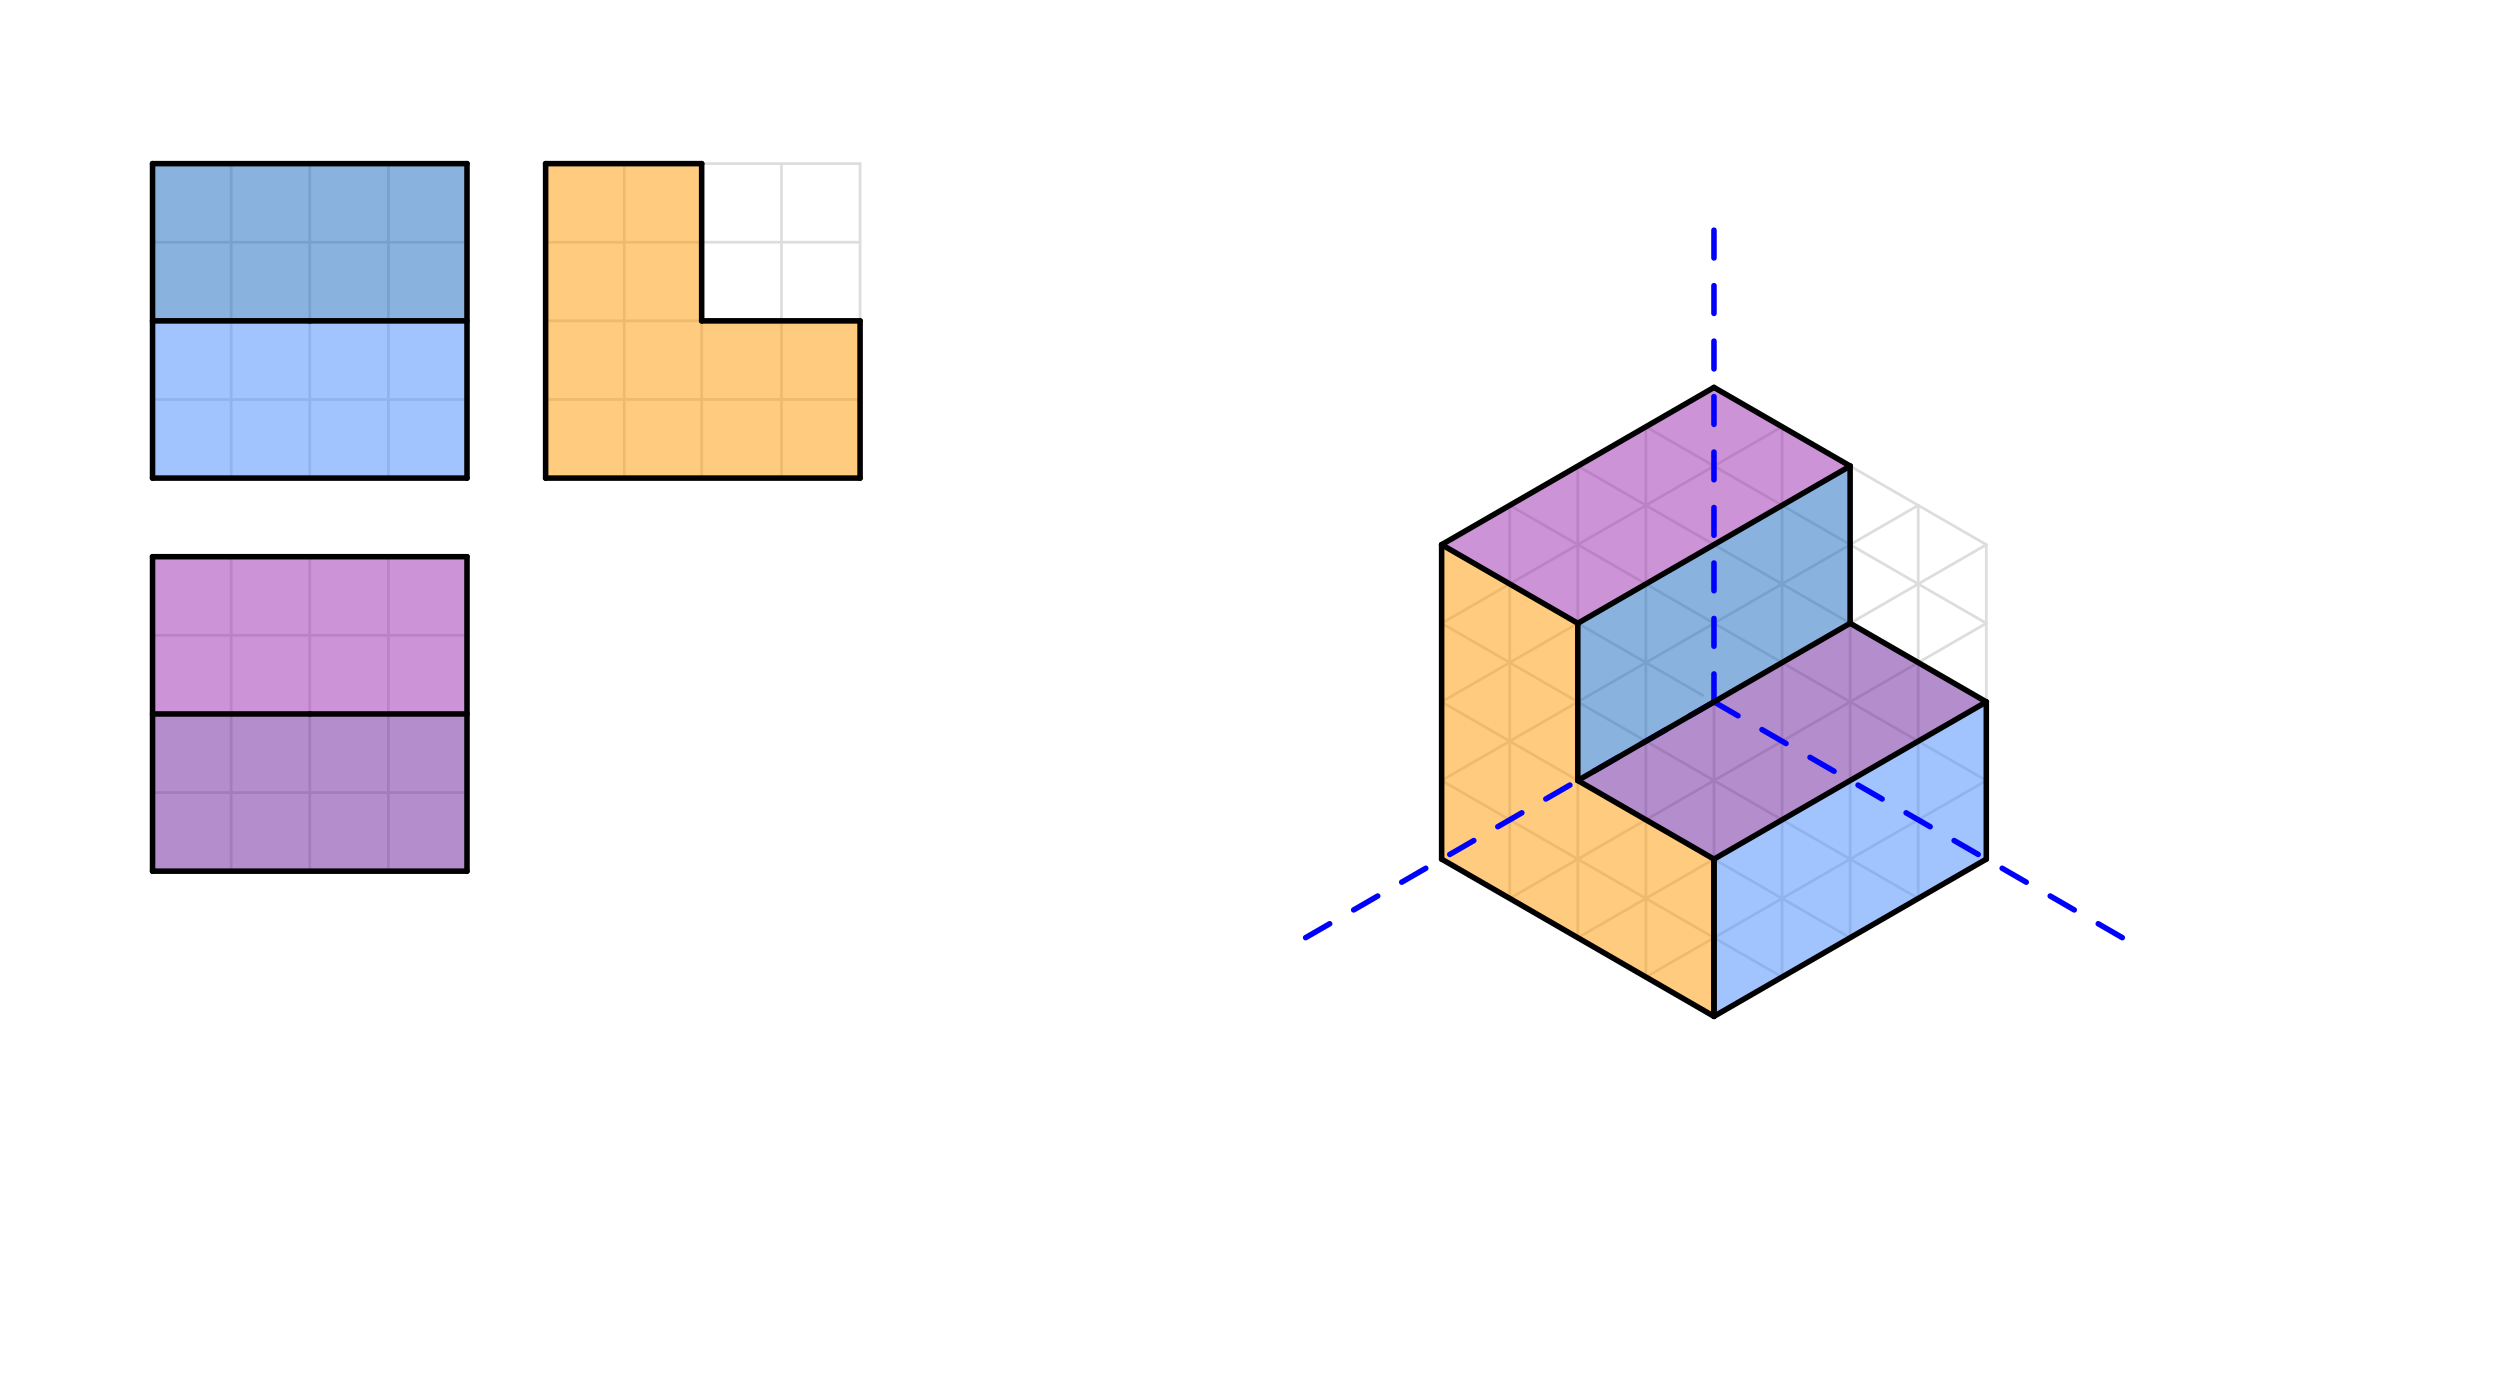 <svg xmlns="http://www.w3.org/2000/svg" class="svg--1it" height="100%" preserveAspectRatio="xMidYMid meet" viewBox="0 0 901.417 498.898" width="100%"><defs><marker id="marker-arrow" markerHeight="16" markerUnits="userSpaceOnUse" markerWidth="24" orient="auto-start-reverse" refX="24" refY="4" viewBox="0 0 24 8"><path d="M 0 0 L 24 4 L 0 8 z" stroke="inherit"></path></marker></defs><g class="aux-layer--1FB"><g class="element--2qn"><line stroke="#dddddd" stroke-dasharray="none" stroke-linecap="round" stroke-width="1" x1="111.693" x2="111.693" y1="59" y2="172.386"></line></g><g class="element--2qn"><line stroke="#dddddd" stroke-dasharray="none" stroke-linecap="round" stroke-width="1" x1="111.693" x2="111.693" y1="200.732" y2="314.118"></line></g><g class="element--2qn"><line stroke="#dddddd" stroke-dasharray="none" stroke-linecap="round" stroke-width="1" x1="196.732" x2="253" y1="115.693" y2="115.693"></line></g><g class="element--2qn"><line stroke="#dddddd" stroke-dasharray="none" stroke-linecap="round" stroke-width="1" x1="140.039" x2="140.039" y1="59" y2="172.386"></line></g><g class="element--2qn"><line stroke="#dddddd" stroke-dasharray="none" stroke-linecap="round" stroke-width="1" x1="55.517" x2="168.903" y1="144.044" y2="144.044"></line></g><g class="element--2qn"><line stroke="#dddddd" stroke-dasharray="none" stroke-linecap="round" stroke-width="1" x1="168.386" x2="55" y1="87.346" y2="87.346"></line></g><g class="element--2qn"><line stroke="#dddddd" stroke-dasharray="none" stroke-linecap="round" stroke-width="1" x1="83.346" x2="83.346" y1="172.386" y2="59"></line></g><g class="element--2qn"><line stroke="#dddddd" stroke-dasharray="none" stroke-linecap="round" stroke-width="1" x1="225.079" x2="225.079" y1="59" y2="172.386"></line></g><g class="element--2qn"><line stroke="#dddddd" stroke-dasharray="none" stroke-linecap="round" stroke-width="1" x1="310.118" x2="196.732" y1="144.039" y2="144.039"></line></g><g class="element--2qn"><line stroke="#dddddd" stroke-dasharray="none" stroke-linecap="round" stroke-width="1" x1="253" x2="253" y1="115.693" y2="172.386"></line></g><g class="element--2qn"><line stroke="#dddddd" stroke-dasharray="none" stroke-linecap="round" stroke-width="1" x1="196.732" x2="253.425" y1="87.346" y2="87.346"></line></g><g class="element--2qn"><line stroke="#dddddd" stroke-dasharray="none" stroke-linecap="round" stroke-width="1" x1="281.772" x2="281.772" y1="172.386" y2="115.693"></line></g><g class="element--2qn"><line stroke="#dddddd" stroke-dasharray="none" stroke-linecap="round" stroke-width="1" x1="83.346" x2="83.346" y1="200.732" y2="314.118"></line></g><g class="element--2qn"><line stroke="#dddddd" stroke-dasharray="none" stroke-linecap="round" stroke-width="1" x1="140.039" x2="140.039" y1="314.118" y2="200.732"></line></g><g class="element--2qn"><line stroke="#dddddd" stroke-dasharray="none" stroke-linecap="round" stroke-width="1" x1="55" x2="55" y1="314.118" y2="285.772"></line></g><g class="element--2qn"><line stroke="#dddddd" stroke-dasharray="none" stroke-linecap="round" stroke-width="1" x1="55" x2="168.386" y1="285.772" y2="285.778"></line></g><g class="element--2qn"><line stroke="#dddddd" stroke-dasharray="none" stroke-linecap="round" stroke-width="1" x1="55.51" x2="168.896" y1="229.074" y2="229.074"></line></g><g class="element--2qn"><line stroke="#dddddd" stroke-dasharray="none" stroke-linecap="round" stroke-width="1" x1="716.195" x2="716.195" y1="309.772" y2="196.386"></line></g><g class="element--2qn"><line stroke="#dddddd" stroke-dasharray="none" stroke-linecap="round" stroke-width="1" x1="716.195" x2="618" y1="196.386" y2="139.693"></line></g><g class="element--2qn"><line stroke="#dddddd" stroke-dasharray="none" stroke-linecap="round" stroke-width="1" x1="519.805" x2="519.805" y1="309.772" y2="196.386"></line></g><g class="element--2qn"><line stroke="#dddddd" stroke-dasharray="none" stroke-linecap="round" stroke-width="1" x1="519.805" x2="618" y1="196.386" y2="139.693"></line></g><g class="element--2qn"><line stroke="#dddddd" stroke-dasharray="none" stroke-linecap="round" stroke-width="1" x1="519.805" x2="618" y1="309.772" y2="366.465"></line></g><g class="element--2qn"><line stroke="#dddddd" stroke-dasharray="none" stroke-linecap="round" stroke-width="1" x1="618" x2="716.195" y1="366.465" y2="309.772"></line></g><g class="element--2qn"><line stroke="#dddddd" stroke-dasharray="none" stroke-linecap="round" stroke-width="1" x1="618" x2="716.195" y1="253.079" y2="196.386"></line></g><g class="element--2qn"><line stroke="#dddddd" stroke-dasharray="none" stroke-linecap="round" stroke-width="1" x1="613.956" x2="519.805" y1="250.744" y2="196.386"></line></g><g class="element--2qn"><line stroke="#dddddd" stroke-dasharray="none" stroke-linecap="round" stroke-width="1" x1="618" x2="618" y1="363.5" y2="253.079"></line></g><g class="element--2qn"><line stroke="#dddddd" stroke-dasharray="none" stroke-linecap="round" stroke-width="1" x1="519.805" x2="642.549" y1="281.425" y2="352.291"></line></g><g class="element--2qn"><line stroke="#dddddd" stroke-dasharray="none" stroke-linecap="round" stroke-width="1" x1="667.098" x2="519.805" y1="338.118" y2="253.079"></line></g><g class="element--2qn"><line stroke="#dddddd" stroke-dasharray="none" stroke-linecap="round" stroke-width="1" x1="691.646" x2="519.805" y1="323.945" y2="224.732"></line></g><g class="element--2qn"><line stroke="#dddddd" stroke-dasharray="none" stroke-linecap="round" stroke-width="1" x1="544.354" x2="716.195" y1="182.213" y2="281.425"></line></g><g class="element--2qn"><line stroke="#dddddd" stroke-dasharray="none" stroke-linecap="round" stroke-width="1" x1="716.195" x2="568.902" y1="253.079" y2="168.039"></line></g><g class="element--2qn"><line stroke="#dddddd" stroke-dasharray="none" stroke-linecap="round" stroke-width="1" x1="593.451" x2="716.195" y1="153.866" y2="224.732"></line></g><g class="element--2qn"><line stroke="#dddddd" stroke-dasharray="none" stroke-linecap="round" stroke-width="1" x1="716.195" x2="544.354" y1="224.732" y2="323.945"></line></g><g class="element--2qn"><line stroke="#dddddd" stroke-dasharray="none" stroke-linecap="round" stroke-width="1" x1="568.902" x2="716.195" y1="338.118" y2="253.079"></line></g><g class="element--2qn"><line stroke="#dddddd" stroke-dasharray="none" stroke-linecap="round" stroke-width="1" x1="716.195" x2="593.451" y1="281.425" y2="352.291"></line></g><g class="element--2qn"><line stroke="#dddddd" stroke-dasharray="none" stroke-linecap="round" stroke-width="1" x1="519.805" x2="691.646" y1="281.425" y2="182.213"></line></g><g class="element--2qn"><line stroke="#dddddd" stroke-dasharray="none" stroke-linecap="round" stroke-width="1" x1="667.097" x2="519.805" y1="168.039" y2="253.079"></line></g><g class="element--2qn"><line stroke="#dddddd" stroke-dasharray="none" stroke-linecap="round" stroke-width="1" x1="519.805" x2="642.549" y1="224.732" y2="153.866"></line></g><g class="element--2qn"><line stroke="#dddddd" stroke-dasharray="none" stroke-linecap="round" stroke-width="1" x1="544.354" x2="544.354" y1="182.213" y2="323.945"></line></g><g class="element--2qn"><line stroke="#dddddd" stroke-dasharray="none" stroke-linecap="round" stroke-width="1" x1="568.902" x2="568.902" y1="338.118" y2="168.039"></line></g><g class="element--2qn"><line stroke="#dddddd" stroke-dasharray="none" stroke-linecap="round" stroke-width="1" x1="593.451" x2="593.451" y1="153.866" y2="352.291"></line></g><g class="element--2qn"><line stroke="#dddddd" stroke-dasharray="none" stroke-linecap="round" stroke-width="1" x1="642.549" x2="642.549" y1="352.291" y2="153.866"></line></g><g class="element--2qn"><line stroke="#dddddd" stroke-dasharray="none" stroke-linecap="round" stroke-width="1" x1="667.097" x2="667.098" y1="168.039" y2="338.118"></line></g><g class="element--2qn"><line stroke="#dddddd" stroke-dasharray="none" stroke-linecap="round" stroke-width="1" x1="691.646" x2="691.646" y1="323.945" y2="182.213"></line></g><g class="element--2qn"><line stroke="#dddddd" stroke-dasharray="none" stroke-linecap="round" stroke-width="1" x1="55" x2="55" y1="87.346" y2="172.386"></line></g><g class="element--2qn"><line stroke="#dddddd" stroke-dasharray="none" stroke-linecap="round" stroke-width="1" x1="55" x2="55" y1="87.346" y2="59"></line></g><g class="element--2qn"><line stroke="#dddddd" stroke-dasharray="none" stroke-linecap="round" stroke-width="1" x1="55" x2="168.386" y1="59" y2="59"></line></g><g class="element--2qn"><line stroke="#dddddd" stroke-dasharray="none" stroke-linecap="round" stroke-width="1" x1="168.386" x2="168.386" y1="59" y2="172.386"></line></g><g class="element--2qn"><line stroke="#dddddd" stroke-dasharray="none" stroke-linecap="round" stroke-width="1" x1="168.386" x2="55" y1="115.693" y2="115.693"></line></g><g class="element--2qn"><line stroke="#dddddd" stroke-dasharray="none" stroke-linecap="round" stroke-width="1" x1="55" x2="168.386" y1="172.386" y2="172.386"></line></g><g class="element--2qn"><line stroke="#dddddd" stroke-dasharray="none" stroke-linecap="round" stroke-width="1" x1="253" x2="309.693" y1="115.693" y2="115.693"></line></g><g class="element--2qn"><line stroke="#dddddd" stroke-dasharray="none" stroke-linecap="round" stroke-width="1" x1="253" x2="253" y1="115.693" y2="59"></line></g><g class="element--2qn"><line stroke="#dddddd" stroke-dasharray="none" stroke-linecap="round" stroke-width="1" x1="225.079" x2="196.732" y1="59" y2="59"></line></g><g class="element--2qn"><line stroke="#dddddd" stroke-dasharray="none" stroke-linecap="round" stroke-width="1" x1="196.732" x2="196.732" y1="59" y2="172.386"></line></g><g class="element--2qn"><line stroke="#dddddd" stroke-dasharray="none" stroke-linecap="round" stroke-width="1" x1="196.732" x2="310.118" y1="172.386" y2="172.386"></line></g><g class="element--2qn"><line stroke="#dddddd" stroke-dasharray="none" stroke-linecap="round" stroke-width="1" x1="310.118" x2="310.118" y1="172.386" y2="59"></line></g><g class="element--2qn"><line stroke="#dddddd" stroke-dasharray="none" stroke-linecap="round" stroke-width="1" x1="305.023" x2="225.079" y1="59" y2="59"></line></g><g class="element--2qn"><line stroke="#dddddd" stroke-dasharray="none" stroke-linecap="round" stroke-width="1" x1="253" x2="309.693" y1="87.346" y2="87.346"></line></g><g class="element--2qn"><line stroke="#dddddd" stroke-dasharray="none" stroke-linecap="round" stroke-width="1" x1="281.772" x2="281.772" y1="115.693" y2="59"></line></g><g class="element--2qn"><line stroke="#dddddd" stroke-dasharray="none" stroke-linecap="round" stroke-width="1" x1="55" x2="55" y1="285.772" y2="200.732"></line></g><g class="element--2qn"><line stroke="#dddddd" stroke-dasharray="none" stroke-linecap="round" stroke-width="1" x1="55" x2="168.386" y1="200.732" y2="200.732"></line></g><g class="element--2qn"><line stroke="#dddddd" stroke-dasharray="none" stroke-linecap="round" stroke-width="1" x1="168.386" x2="168.386" y1="200.732" y2="314.118"></line></g><g class="element--2qn"><line stroke="#dddddd" stroke-dasharray="none" stroke-linecap="round" stroke-width="1" x1="168.386" x2="55" y1="314.118" y2="314.118"></line></g><g class="element--2qn"><line stroke="#dddddd" stroke-dasharray="none" stroke-linecap="round" stroke-width="1" x1="168.386" x2="55" y1="257.425" y2="257.425"></line></g><g class="element--2qn"><line stroke="#dddddd" stroke-dasharray="none" stroke-linecap="round" stroke-width="1" x1="310.118" x2="305.023" y1="59" y2="59"></line></g></g><g class="main-layer--3Vd"><g class="element--2qn"><g fill="#448aff" opacity="0.5"><path d="M 55 115.693 L 168.386 115.693 L 168.386 172.386 L 55 172.386 L 55 115.693 Z" stroke="none"></path></g></g><g class="element--2qn"><g fill="#448aff" opacity="0.5"><path d="M 618 309.772 L 716.195 253.079 L 716.195 309.772 L 618 366.465 L 618 309.772 Z" stroke="none"></path></g></g><g class="element--2qn"><g fill="#FF9800" opacity="0.5"><path d="M 196.732 59 L 253 59 L 253 115.693 L 310.118 115.693 L 310.118 172.386 L 196.732 172.386 L 196.732 59 Z" stroke="none"></path></g></g><g class="element--2qn"><g fill="#FF9800" opacity="0.5"><path d="M 519.805 196.386 L 568.902 224.732 L 568.902 281.425 L 618 309.772 L 618 366.465 L 519.805 309.772 L 519.805 196.386 Z" stroke="none"></path></g></g><g class="element--2qn"><g fill="#9C27B0" opacity="0.5"><path d="M 55 200.732 L 168.386 200.732 L 168.386 257.425 L 55 257.425 L 55 200.732 Z" stroke="none"></path></g></g><g class="element--2qn"><g fill="#9C27B0" opacity="0.5"><path d="M 519.805 196.386 L 618 139.693 L 667.097 168.039 L 568.902 224.732 L 519.805 196.386 Z" stroke="none"></path></g></g><g class="element--2qn"><g fill="#1565C0" opacity="0.5"><path d="M 55 115.693 L 55 59 L 168.386 59 L 168.386 115.693 L 55 115.693 Z" stroke="none"></path></g></g><g class="element--2qn"><g fill="#1565C0" opacity="0.5"><path d="M 568.902 281.425 L 667.097 224.732 L 667.097 168.039 L 568.902 224.732 L 568.902 281.425 Z" stroke="none"></path></g></g><g class="element--2qn"><g fill="#6A1B9A" opacity="0.5"><path d="M 66.203 257.425 L 168.386 257.425 L 168.386 314.118 L 55 314.118 L 55 257.425 L 66.203 257.425 Z" stroke="none"></path></g></g><g class="element--2qn"><g fill="#6A1B9A" opacity="0.5"><path d="M 568.902 281.425 L 667.097 224.732 L 716.195 253.079 L 618 309.772 L 568.902 281.425 Z" stroke="none"></path></g></g><g class="element--2qn"><line stroke="#0000ff" stroke-dasharray="10" stroke-linecap="round" stroke-width="2" x1="618" x2="618" y1="83" y2="253.079"></line></g><g class="element--2qn"><line stroke="#0000ff" stroke-dasharray="10" stroke-linecap="round" stroke-width="2" x1="618" x2="765.293" y1="253.079" y2="338.118"></line></g><g class="element--2qn"><line stroke="#0000ff" stroke-dasharray="10" stroke-linecap="round" stroke-width="2" x1="618" x2="470.707" y1="253.079" y2="338.118"></line></g><g class="element--2qn"><line stroke="#000000" stroke-dasharray="none" stroke-linecap="round" stroke-width="2" x1="55" x2="168.386" y1="59" y2="59"></line></g><g class="element--2qn"><line stroke="#000000" stroke-dasharray="none" stroke-linecap="round" stroke-width="2" x1="168.386" x2="168.386" y1="59" y2="172.386"></line></g><g class="element--2qn"><line stroke="#000000" stroke-dasharray="none" stroke-linecap="round" stroke-width="2" x1="168.386" x2="55" y1="172.386" y2="172.386"></line></g><g class="element--2qn"><line stroke="#000000" stroke-dasharray="none" stroke-linecap="round" stroke-width="2" x1="55" x2="55" y1="172.386" y2="59"></line></g><g class="element--2qn"><line stroke="#000000" stroke-dasharray="none" stroke-linecap="round" stroke-width="2" x1="55" x2="111.693" y1="115.693" y2="115.693"></line></g><g class="element--2qn"><line stroke="#000000" stroke-dasharray="none" stroke-linecap="round" stroke-width="2" x1="310.118" x2="196.732" y1="172.386" y2="172.386"></line></g><g class="element--2qn"><line stroke="#000000" stroke-dasharray="none" stroke-linecap="round" stroke-width="2" x1="196.732" x2="196.732" y1="172.386" y2="59"></line></g><g class="element--2qn"><line stroke="#000000" stroke-dasharray="none" stroke-linecap="round" stroke-width="2" x1="168.386" x2="55" y1="314.118" y2="314.118"></line></g><g class="element--2qn"><line stroke="#000000" stroke-dasharray="none" stroke-linecap="round" stroke-width="2" x1="55" x2="55" y1="314.118" y2="200.732"></line></g><g class="element--2qn"><line stroke="#000000" stroke-dasharray="none" stroke-linecap="round" stroke-width="2" x1="55" x2="168.386" y1="200.732" y2="200.732"></line></g><g class="element--2qn"><line stroke="#000000" stroke-dasharray="none" stroke-linecap="round" stroke-width="2" x1="168.386" x2="168.386" y1="200.732" y2="314.118"></line></g><g class="element--2qn"><line stroke="#000000" stroke-dasharray="none" stroke-linecap="round" stroke-width="2" x1="55" x2="111.693" y1="257.425" y2="257.425"></line></g><g class="element--2qn"><line stroke="#000000" stroke-dasharray="none" stroke-linecap="round" stroke-width="2" x1="111.693" x2="168.386" y1="257.425" y2="257.425"></line></g><g class="element--2qn"><line stroke="#000000" stroke-dasharray="none" stroke-linecap="round" stroke-width="2" x1="111.693" x2="168.386" y1="115.693" y2="115.693"></line></g><g class="element--2qn"><line stroke="#000000" stroke-dasharray="none" stroke-linecap="round" stroke-width="2" x1="253" x2="253" y1="59" y2="115.693"></line></g><g class="element--2qn"><line stroke="#000000" stroke-dasharray="none" stroke-linecap="round" stroke-width="2" x1="253" x2="310.118" y1="115.693" y2="115.693"></line></g><g class="element--2qn"><line stroke="#000000" stroke-dasharray="none" stroke-linecap="round" stroke-width="2" x1="196.732" x2="253" y1="59" y2="59"></line></g><g class="element--2qn"><line stroke="#000000" stroke-dasharray="none" stroke-linecap="round" stroke-width="2" x1="310.118" x2="310.118" y1="115.693" y2="172.386"></line></g><g class="element--2qn"><line stroke="#000000" stroke-dasharray="none" stroke-linecap="round" stroke-width="2" x1="618" x2="716.195" y1="366.465" y2="309.772"></line></g><g class="element--2qn"><line stroke="#000000" stroke-dasharray="none" stroke-linecap="round" stroke-width="2" x1="618" x2="618" y1="366.465" y2="309.772"></line></g><g class="element--2qn"><line stroke="#000000" stroke-dasharray="none" stroke-linecap="round" stroke-width="2" x1="618" x2="716.195" y1="309.772" y2="253.079"></line></g><g class="element--2qn"><line stroke="#000000" stroke-dasharray="none" stroke-linecap="round" stroke-width="2" x1="716.195" x2="716.195" y1="253.079" y2="309.772"></line></g><g class="element--2qn"><line stroke="#000000" stroke-dasharray="none" stroke-linecap="round" stroke-width="2" x1="618" x2="618" y1="309.772" y2="366.465"></line></g><g class="element--2qn"><line stroke="#000000" stroke-dasharray="none" stroke-linecap="round" stroke-width="2" x1="618" x2="519.805" y1="366.465" y2="309.772"></line></g><g class="element--2qn"><line stroke="#000000" stroke-dasharray="none" stroke-linecap="round" stroke-width="2" x1="519.805" x2="519.805" y1="309.772" y2="196.386"></line></g><g class="element--2qn"><line stroke="#000000" stroke-dasharray="none" stroke-linecap="round" stroke-width="2" x1="519.805" x2="568.902" y1="196.386" y2="224.732"></line></g><g class="element--2qn"><line stroke="#000000" stroke-dasharray="none" stroke-linecap="round" stroke-width="2" x1="568.902" x2="568.902" y1="224.732" y2="281.425"></line></g><g class="element--2qn"><line stroke="#000000" stroke-dasharray="none" stroke-linecap="round" stroke-width="2" x1="568.902" x2="618" y1="281.425" y2="309.772"></line></g><g class="element--2qn"><line stroke="#000000" stroke-dasharray="none" stroke-linecap="round" stroke-width="2" x1="519.805" x2="618" y1="196.386" y2="139.693"></line></g><g class="element--2qn"><line stroke="#000000" stroke-dasharray="none" stroke-linecap="round" stroke-width="2" x1="568.902" x2="667.097" y1="224.732" y2="168.039"></line></g><g class="element--2qn"><line stroke="#000000" stroke-dasharray="none" stroke-linecap="round" stroke-width="2" x1="618" x2="667.097" y1="139.693" y2="168.039"></line></g><g class="element--2qn"><line stroke="#000000" stroke-dasharray="none" stroke-linecap="round" stroke-width="2" x1="568.902" x2="667.097" y1="281.425" y2="224.732"></line></g><g class="element--2qn"><line stroke="#000000" stroke-dasharray="none" stroke-linecap="round" stroke-width="2" x1="667.097" x2="667.097" y1="224.732" y2="168.039"></line></g><g class="element--2qn"><line stroke="#000000" stroke-dasharray="none" stroke-linecap="round" stroke-width="2" x1="667.097" x2="716.195" y1="224.732" y2="253.079"></line></g></g><g class="snaps-layer--2PT"></g><g class="temp-layer--rAP"></g></svg>